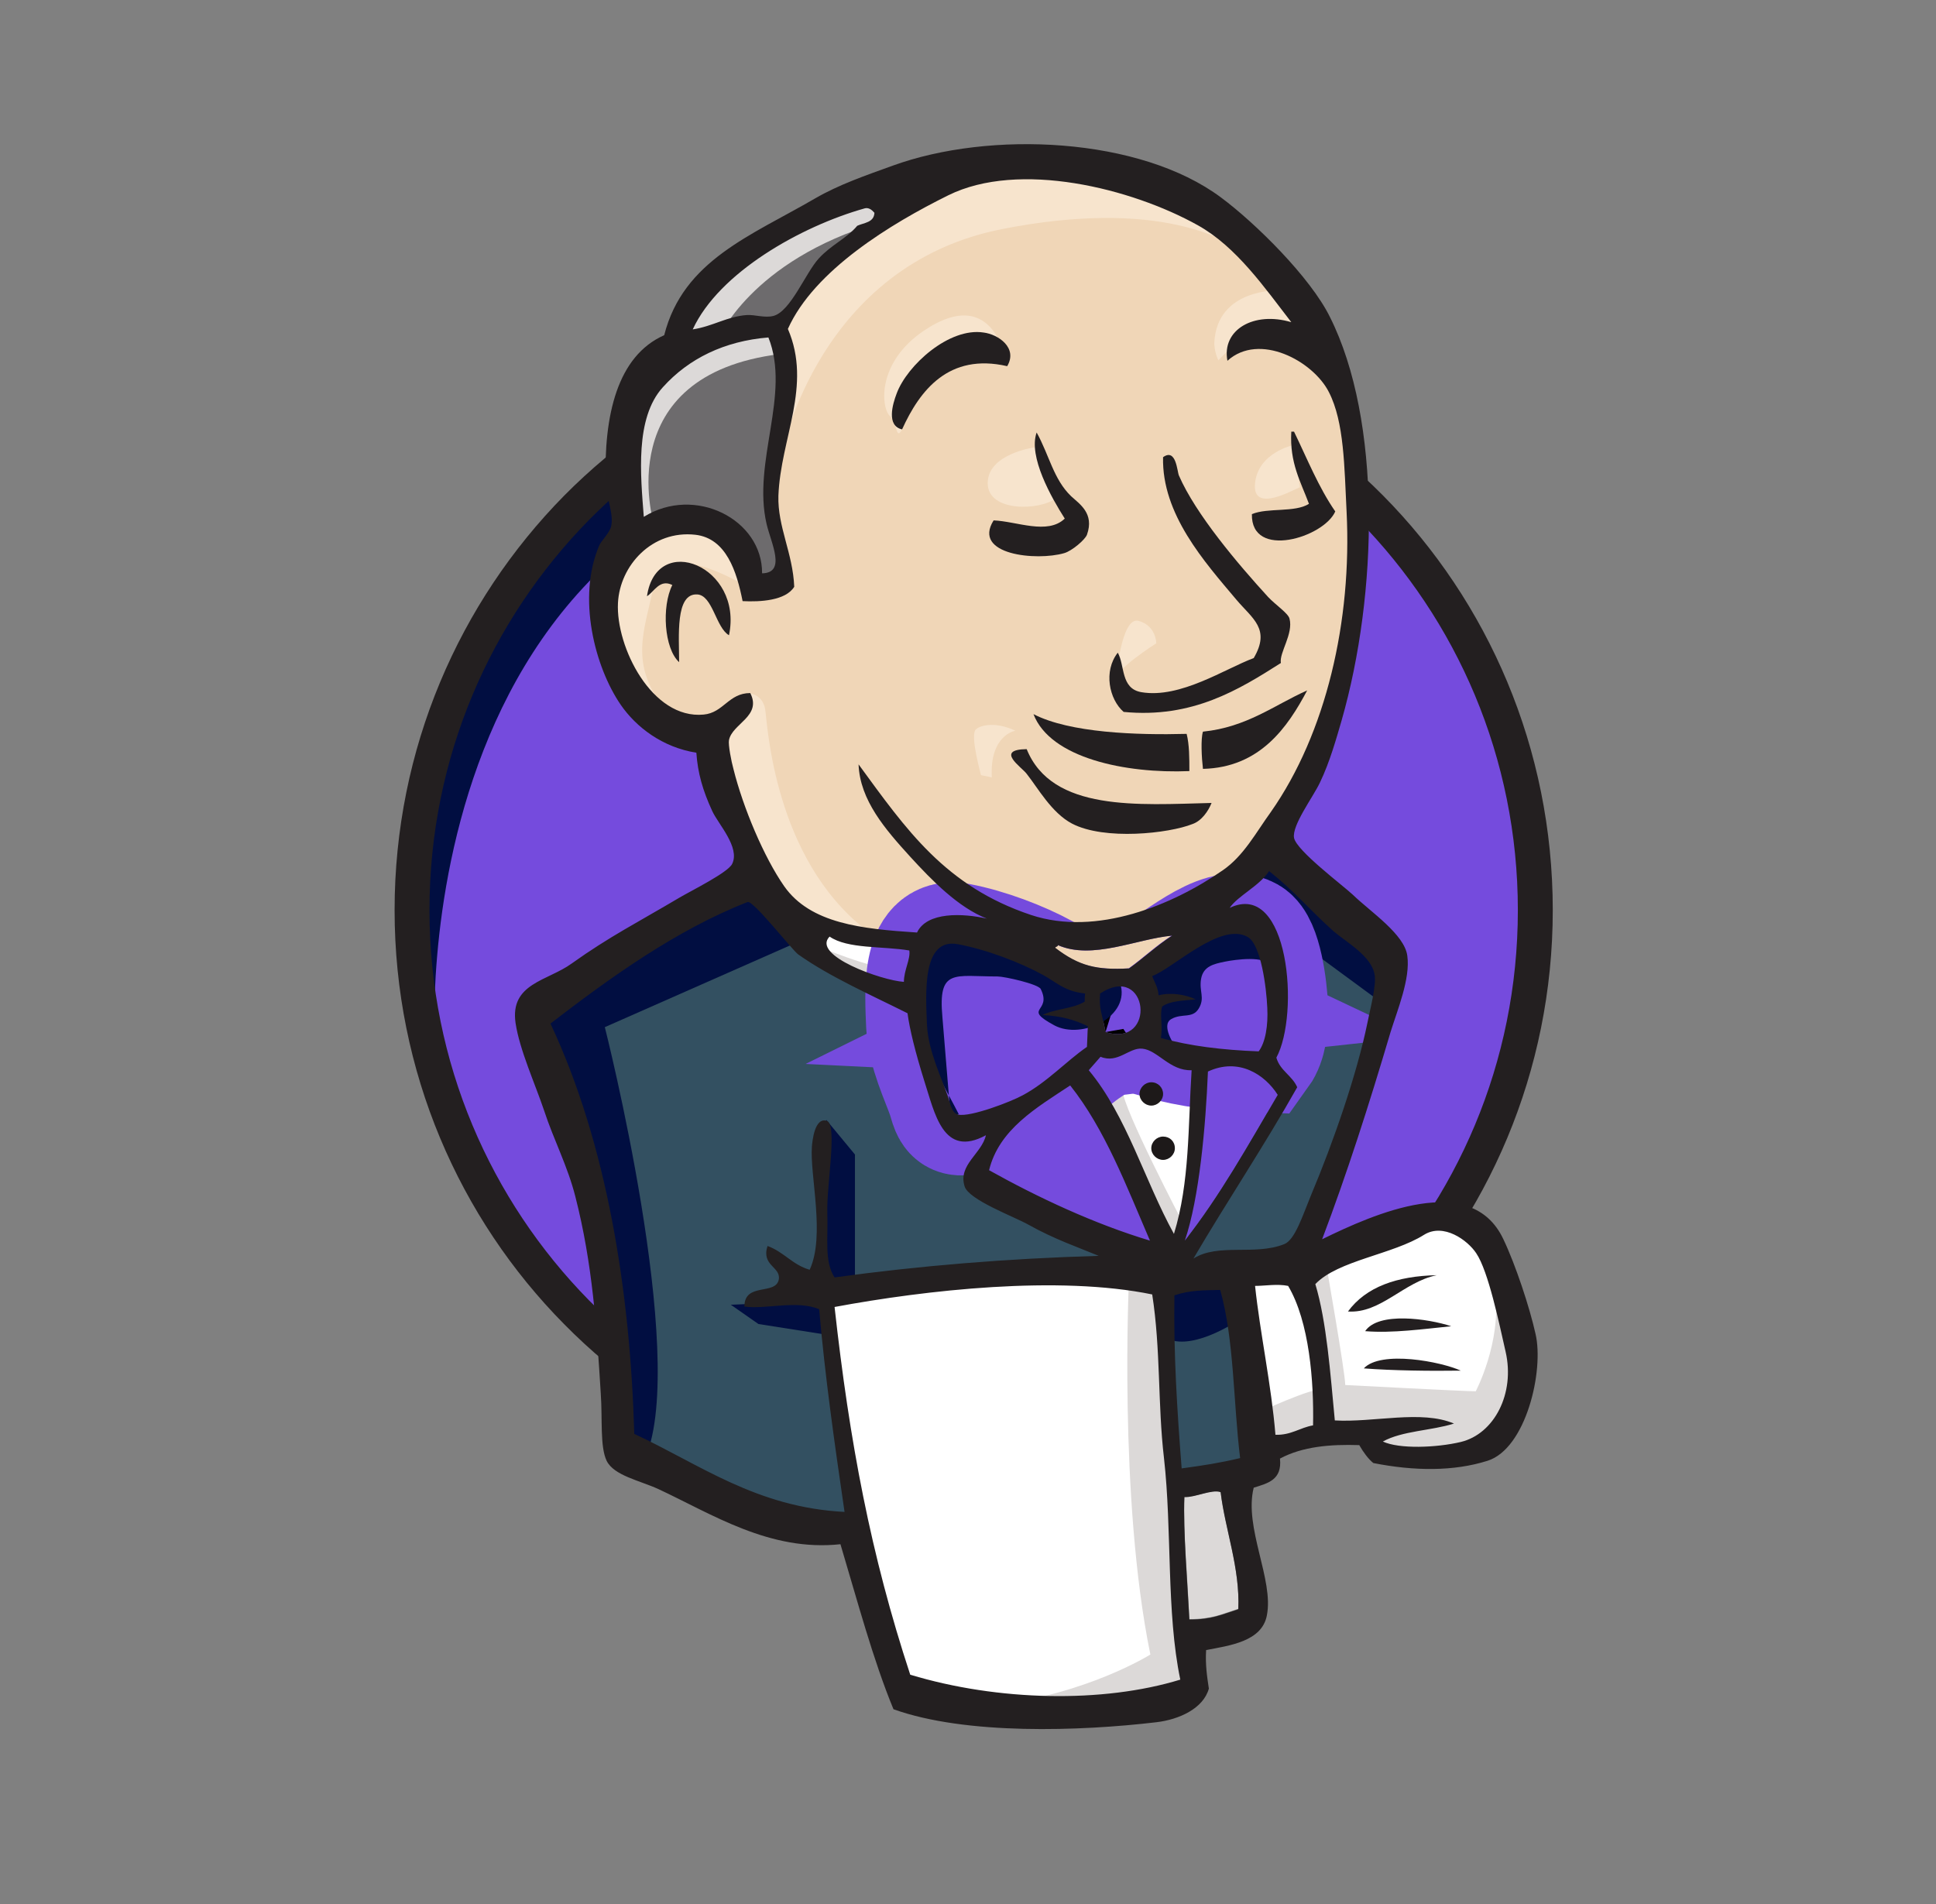 <svg width="61" height="60" viewBox="0 0 61 60" fill="none" xmlns="http://www.w3.org/2000/svg">
<rect x="0" y="0" width="61" height="60" fill="#808080" stroke="none"/>
<g clip-path="url(#clip0_3089_32519)">
<path d="M48.382 28.608C48.382 38.5 40.459 46.527 30.679 46.527C20.899 46.527 12.976 38.5 12.976 28.608C12.976 18.716 20.899 10.69 30.679 10.69C40.459 10.69 48.382 18.716 48.382 28.608Z" fill="#754BDD"/>
<path d="M13.703 33.046C13.703 33.046 12.418 14.364 29.822 13.827L28.608 11.82L19.172 14.957L16.473 18.024L14.117 22.49L12.775 27.69L13.175 31.166" fill="#010E41"/>
<path d="M18.557 16.386C15.459 19.538 13.532 23.876 13.532 28.681C13.532 33.486 15.459 37.824 18.557 40.975C21.67 44.127 25.939 46.062 30.679 46.062C35.419 46.062 39.687 44.127 42.8 40.975C45.898 37.824 47.825 33.486 47.825 28.681C47.825 23.876 45.898 19.538 42.8 16.386C39.687 13.249 35.419 11.299 30.679 11.299C25.953 11.299 21.67 13.235 18.557 16.386ZM17.772 41.724C14.474 38.389 12.433 33.768 12.433 28.681C12.433 23.593 14.474 18.973 17.772 15.623C21.07 12.288 25.639 10.211 30.679 10.211C35.718 10.211 40.287 12.288 43.585 15.623C46.883 18.958 48.925 23.579 48.925 28.681C48.925 33.768 46.883 38.389 43.585 41.724C40.287 45.073 35.718 47.136 30.679 47.136C25.639 47.136 21.07 45.073 17.772 41.724Z" fill="#231F20"/>
<path d="M38.131 28.709L35.433 29.104L31.792 29.514L29.436 29.571L27.138 29.5L25.382 28.963L23.826 27.296L22.612 23.89L22.341 23.155L20.728 22.618L19.785 21.078L19.114 18.873L19.857 16.937L21.613 16.329L23.026 16.994L23.697 18.463L24.511 18.336L24.782 17.997L24.511 16.457L24.44 14.521L24.839 11.85L24.825 10.324L26.053 8.374L28.209 6.833L31.978 5.236L36.161 5.844L39.802 8.444L41.486 11.115L42.571 13.051L42.843 17.856L42.029 21.996L40.544 25.67L39.145 27.635" fill="#F0D6B7"/>
<path d="M35.847 40.254L26.21 40.65V42.246L27.023 47.857L26.624 48.323L19.885 46.048L19.414 45.242L18.743 37.696L17.158 33.174L16.815 32.1L22.212 28.426L23.897 27.762L25.382 29.57L26.666 30.701L28.151 31.167L28.822 31.365L29.636 34.842L30.25 35.576L31.806 35.039L30.721 37.117L36.575 39.858L35.847 40.254Z" fill="#335061"/>
<path d="M19.856 16.964L21.612 16.357L23.026 17.021L23.697 18.491L24.511 18.363L24.71 17.558L24.311 16.017L24.71 12.343L24.368 10.337L25.581 8.938L28.208 6.874L27.466 5.871L23.754 7.68L22.198 8.881L21.327 10.746L19.985 12.555L19.585 14.689L19.856 16.964Z" fill="#6D6B6D"/>
<path d="M22.627 10.69C22.627 10.69 23.64 8.217 27.68 7.016C31.721 5.814 27.88 6.154 27.88 6.154L23.497 7.821L21.813 9.489L21.07 10.817L22.627 10.69Z" fill="#DCD9D8"/>
<path d="M20.599 16.499C20.599 16.499 19.185 11.821 24.582 11.157L24.382 10.352L20.67 11.214L19.585 14.69L19.856 16.965L20.599 16.499Z" fill="#DCD9D8"/>
<path d="M22.755 22.701L23.64 21.854C23.64 21.854 24.04 21.896 24.111 22.362C24.183 22.829 24.383 27.04 27.281 29.301C27.552 29.513 25.125 28.962 25.125 28.962L22.969 25.627" fill="#F7E4CD"/>
<path d="M35.162 21.43C35.162 21.43 35.319 19.41 35.876 19.565C36.433 19.721 36.433 20.272 36.433 20.272C36.433 20.272 35.09 21.12 35.162 21.43Z" fill="#F7E4CD"/>
<path d="M40.758 14.025C40.758 14.025 39.644 14.252 39.544 15.227C39.444 16.202 40.758 15.424 40.958 15.354" fill="#F7E4CD"/>
<path d="M32.606 14.096C32.606 14.096 31.121 14.293 31.121 15.226C31.121 16.159 32.806 16.088 33.277 15.693" fill="#F7E4CD"/>
<path d="M23.441 18.434C23.441 18.434 20.885 16.894 20.614 18.363C20.343 19.833 19.743 20.893 21.014 22.433L20.143 22.165L19.329 20.102L19.058 18.095L20.614 16.498L22.37 16.625L23.384 17.431L23.441 18.434Z" fill="#F7E4CD"/>
<path d="M24.654 14.224C24.654 14.224 25.796 8.345 31.592 7.215C36.361 6.282 38.873 7.413 39.816 8.487C39.816 8.487 35.561 3.484 31.521 5.01C27.48 6.551 24.511 9.349 24.582 11.143C24.697 14.224 24.654 14.224 24.654 14.224Z" fill="#F7E4CD"/>
<path d="M40.287 9.151C40.287 9.151 38.331 9.08 38.26 10.818C38.26 10.818 38.26 11.087 38.388 11.355C38.388 11.355 39.944 9.617 40.887 10.55" fill="#F7E4CD"/>
<path d="M31.735 11.538C31.735 11.538 31.393 8.881 29.108 10.422C27.624 11.425 27.766 12.824 28.023 13.093C28.295 13.361 28.223 13.898 28.423 13.531C28.623 13.163 28.566 11.962 29.308 11.623C30.037 11.284 31.264 10.916 31.735 11.538Z" fill="#F7E4CD"/>
<path d="M25.396 29.57L19.057 32.368C19.057 32.368 21.684 42.713 20.342 45.921L19.4 45.581L19.328 41.639L17.573 34.177L16.83 32.114L23.44 27.705L25.396 29.57Z" fill="#010E41"/>
<path d="M26.038 35.293L26.938 36.381V40.38H25.867C25.867 40.38 25.738 37.582 25.738 37.243C25.738 36.904 25.867 35.703 25.867 35.703" fill="#010E41"/>
<path d="M26.067 40.988L23.026 41.115L23.897 41.723L26.053 42.062" fill="#010E41"/>
<path d="M36.446 40.325L38.945 40.254L39.559 46.387L37.003 46.726L36.446 40.325Z" fill="#335061"/>
<path d="M37.117 40.324L40.886 40.126C40.886 40.126 42.443 36.254 42.443 36.056C42.443 35.858 43.785 30.446 43.785 30.446L40.743 27.308L40.13 26.771L38.516 28.368V34.572L37.117 40.324Z" fill="#335061"/>
<path d="M38.802 39.857L36.446 40.324L36.789 42.189C37.66 42.585 39.145 41.525 39.145 41.525" fill="#010E41"/>
<path d="M38.874 28.172L43.6 31.648L43.728 30.052L40.159 26.787L38.874 28.172Z" fill="#010E41"/>
<path d="M28.408 53.467L27.009 47.857L26.309 43.716L26.195 40.65L32.52 40.31H36.446L36.089 47.32L36.703 52.732L36.632 53.736L31.506 54.131L28.408 53.467Z" fill="white"/>
<path d="M35.575 40.253C35.575 40.253 35.233 47.192 36.246 52.138C36.246 52.138 34.219 53.41 31.264 53.734L36.932 53.537L37.603 53.141L36.789 42.203L36.575 39.857" fill="#DCD9D8"/>
<path d="M39.659 45.864L42.286 45.13L47.269 44.861L48.011 42.586L46.669 38.643L45.113 38.445L42.957 39.109L40.901 40.113L39.802 39.915L38.945 40.254" fill="white"/>
<path d="M39.616 44.522C39.616 44.522 41.372 43.716 41.644 43.787L40.901 40.113L41.772 39.773C41.772 39.773 42.386 43.25 42.386 43.645C42.386 43.645 46.155 43.843 46.498 43.843C46.498 43.843 47.312 42.303 47.112 40.706L47.854 42.84L47.925 44.041L46.84 45.638L45.627 45.907L43.599 45.836L42.928 44.974L40.573 45.313L39.83 45.581" fill="#DCD9D8"/>
<path d="M36.961 39.788L35.476 36.057L33.92 33.853C33.92 33.853 34.263 32.92 34.734 32.92H36.29L37.775 33.457L37.646 35.93L36.961 39.788Z" fill="white"/>
<path d="M37.26 38.515C37.26 38.515 35.376 34.912 35.376 34.375C35.376 34.375 35.718 33.569 36.189 33.767C36.66 33.965 37.674 34.502 37.674 34.502V33.23L35.376 32.764L33.819 32.962L36.446 39.123L36.989 39.194" fill="#DCD9D8"/>
<path d="M29.008 29.711L27.138 29.514L25.382 28.977V29.584L26.238 30.517L28.937 31.718" fill="white"/>
<path d="M25.996 29.91C25.996 29.91 28.081 30.772 28.766 30.574L28.837 31.38L26.953 30.984L25.811 30.179L25.996 29.91Z" fill="#DCD9D8"/>
<path d="M39.659 33.146C38.517 33.118 37.474 32.976 36.575 32.722C36.632 32.355 36.518 32.001 36.618 31.733C36.875 31.549 37.289 31.549 37.674 31.507C37.346 31.351 36.875 31.281 36.504 31.38C36.489 31.125 36.375 30.97 36.304 30.772C36.946 30.546 38.459 29.062 39.316 29.542C39.73 29.783 39.901 31.111 39.93 31.775C39.959 32.312 39.873 32.849 39.659 33.146Z" fill="#754BDD"/>
<path d="M39.659 33.146C38.517 33.118 37.474 32.976 36.575 32.722C36.632 32.355 36.518 32.001 36.618 31.733C36.875 31.549 37.289 31.549 37.674 31.507C37.346 31.351 36.875 31.281 36.504 31.38C36.489 31.125 36.375 30.97 36.304 30.772C36.946 30.546 38.459 29.062 39.316 29.542C39.73 29.783 39.901 31.111 39.93 31.775C39.959 32.312 39.873 32.849 39.659 33.146Z" fill="black" stroke="#754BDD" stroke-width="3.837"/>
<path d="M34.19 31.295C34.19 31.38 34.19 31.464 34.176 31.549C33.819 31.775 33.248 31.775 32.848 31.973C33.419 32.001 33.876 32.143 34.276 32.326C34.262 32.538 34.262 32.764 34.247 32.977C33.591 33.415 32.991 34.079 32.22 34.503C31.849 34.7 30.578 35.209 30.193 35.11C29.979 35.054 29.95 34.785 29.864 34.531C29.679 33.994 29.25 33.118 29.208 32.298C29.165 31.267 29.051 29.528 30.178 29.74C31.092 29.91 32.149 30.32 32.848 30.701C33.291 30.956 33.534 31.238 34.19 31.295Z" fill="#754BDD"/>
<path d="M34.19 31.295C34.19 31.38 34.19 31.464 34.176 31.549C33.819 31.775 33.248 31.775 32.848 31.973C33.419 32.001 33.876 32.143 34.276 32.326C34.262 32.538 34.262 32.764 34.247 32.977C33.591 33.415 32.991 34.079 32.22 34.503C31.849 34.7 30.578 35.209 30.193 35.11C29.979 35.054 29.95 34.785 29.864 34.531C29.679 33.994 29.25 33.118 29.208 32.298C29.165 31.267 29.051 29.528 30.178 29.74C31.092 29.91 32.149 30.32 32.848 30.701C33.291 30.956 33.534 31.238 34.19 31.295Z" fill="black" stroke="#754BDD" stroke-width="3.837"/>
<path d="M34.833 32.523C34.733 31.958 34.619 31.802 34.662 31.308C36.189 30.304 36.461 33.032 34.833 32.523Z" fill="#754BDD"/>
<path d="M34.833 32.523C34.733 31.958 34.619 31.802 34.662 31.308C36.189 30.304 36.461 33.032 34.833 32.523Z" fill="black" stroke="#754BDD" stroke-width="3.837"/>
<path d="M37.032 32.976C37.032 32.976 36.56 32.312 36.903 32.114C37.246 31.916 37.574 32.114 37.774 31.775C37.974 31.436 37.774 31.238 37.845 30.842C37.917 30.447 38.245 30.376 38.588 30.305C38.93 30.235 39.873 30.108 40.001 30.433L39.601 29.231L38.788 28.963L36.232 30.433L36.103 31.167V32.637" fill="#010E41"/>
<path d="M29.951 35.18C29.865 34.134 29.779 33.103 29.694 32.057C29.551 30.502 30.065 30.771 31.436 30.771C31.65 30.771 32.721 31.011 32.792 31.167C33.163 31.916 32.178 31.746 33.22 32.311C34.091 32.778 35.647 32.029 35.29 30.969C35.09 30.729 34.262 30.898 33.963 30.743C33.434 30.474 32.906 30.206 32.378 29.937C31.707 29.598 30.165 29.089 29.451 29.57C27.638 30.785 29.565 33.837 30.208 35.109" fill="#010E41"/>
<path d="M31.735 11.539C29.893 11.115 28.98 12.302 28.423 13.531C27.923 13.418 28.123 12.74 28.252 12.401C28.58 11.511 29.908 10.309 30.993 10.479C31.45 10.536 32.078 10.96 31.735 11.539Z" fill="#231F20"/>
<path d="M40.687 13.602H40.772C41.186 14.45 41.543 15.354 42.072 16.117C41.715 16.937 39.416 17.643 39.445 16.202C39.944 15.99 40.801 16.159 41.243 15.877C40.986 15.184 40.63 14.591 40.687 13.602Z" fill="#231F20"/>
<path d="M32.663 13.629C33.063 14.35 33.192 15.099 33.748 15.636C34.005 15.876 34.491 16.173 34.248 16.851C34.191 17.006 33.777 17.36 33.534 17.43C32.663 17.685 30.622 17.487 31.307 16.399C32.035 16.427 33.006 16.865 33.549 16.342C33.135 15.692 32.392 14.392 32.663 13.629Z" fill="#231F20"/>
<path d="M40.358 20.893C39.045 21.727 37.574 22.645 35.404 22.434C34.947 22.038 34.762 21.148 35.219 20.568C35.447 20.964 35.304 21.699 35.961 21.812C37.189 22.024 38.617 21.063 39.502 20.738C40.044 19.819 39.459 19.494 38.959 18.901C37.946 17.7 36.604 16.202 36.646 14.407C37.06 14.11 37.089 14.859 37.146 14.986C37.674 16.202 39.002 17.77 39.959 18.816C40.201 19.07 40.587 19.325 40.63 19.494C40.758 19.975 40.301 20.568 40.358 20.893Z" fill="#231F20"/>
<path d="M22.969 20.018C22.555 19.778 22.455 18.76 21.97 18.732C21.27 18.69 21.398 20.06 21.398 20.866C20.927 20.442 20.842 19.114 21.184 18.435C20.785 18.237 20.613 18.647 20.385 18.789C20.685 16.739 23.426 17.842 22.969 20.018Z" fill="#231F20"/>
<path d="M41.187 21.756C40.573 22.915 39.702 24.186 37.903 24.229C37.86 23.861 37.831 23.282 37.903 23.056C39.288 22.915 40.144 22.222 41.187 21.756Z" fill="#231F20"/>
<path d="M32.563 22.504C33.706 23.097 35.819 23.168 37.389 23.126C37.475 23.465 37.475 23.889 37.475 24.299C35.462 24.383 33.092 23.889 32.563 22.504Z" fill="#231F20"/>
<path d="M32.349 23.607C33.148 25.586 35.875 25.36 38.174 25.303C38.074 25.558 37.86 25.869 37.574 25.967C36.832 26.264 34.804 26.49 33.776 25.953C33.134 25.614 32.706 24.837 32.349 24.385C32.192 24.173 31.335 23.622 32.349 23.607Z" fill="#231F20"/>
<path d="M40.259 34.502C39.331 36.085 38.431 37.71 37.332 39.095C37.789 37.752 37.989 35.491 38.06 33.767C39.031 33.315 39.859 33.866 40.259 34.502Z" fill="#754BDD"/>
<path d="M45.27 40.184C44.228 40.396 43.5 41.399 42.472 41.328C43.043 40.551 44.014 40.212 45.27 40.184Z" fill="#231F20"/>
<path d="M45.726 41.793C44.87 41.878 43.87 42.019 43.014 41.948C43.428 41.327 44.998 41.553 45.726 41.793Z" fill="#231F20"/>
<path d="M46.026 43.192C45.069 43.206 43.884 43.192 42.971 43.121C43.513 42.542 45.412 42.91 46.026 43.192Z" fill="#231F20"/>
<path d="M38.459 47.009C38.602 48.196 39.073 49.397 39.016 50.697C38.488 50.867 38.188 51.022 37.474 51.022C37.431 49.92 37.274 48.224 37.317 47.164C37.66 47.193 38.173 46.924 38.459 47.009Z" fill="#DCD9D8"/>
<path d="M36.918 29.484C36.432 29.795 36.033 30.177 35.562 30.516C34.534 30.573 33.977 30.445 33.234 29.866C33.249 29.823 33.32 29.838 33.32 29.781C34.419 30.262 35.819 29.583 36.918 29.484Z" fill="#F0D6B7"/>
<path d="M31.178 36.876C31.478 35.59 32.663 34.912 33.733 34.205C34.833 35.59 35.504 37.37 36.246 39.095C34.49 38.572 32.705 37.738 31.178 36.876Z" fill="#754BDD"/>
<path d="M37.318 47.178C37.275 48.238 37.418 49.919 37.475 51.036C38.188 51.036 38.488 50.88 39.017 50.711C39.074 49.411 38.602 48.209 38.46 47.022C38.174 46.923 37.66 47.192 37.318 47.178ZM26.296 41.186C26.767 45.44 27.438 49.001 28.68 52.774C31.436 53.608 34.748 53.678 37.189 52.929C36.746 50.81 36.932 48.224 36.675 45.948C36.475 44.239 36.575 42.529 36.304 40.791C33.349 40.183 29.18 40.649 26.296 41.186ZM37.004 40.819C36.975 42.642 37.089 44.45 37.232 46.273C37.946 46.175 38.417 46.104 39.074 45.948C38.859 44.196 38.888 42.204 38.446 40.649C37.946 40.663 37.503 40.649 37.004 40.819ZM40.587 40.522C40.244 40.451 39.859 40.522 39.545 40.522C39.702 42.006 40.059 43.645 40.187 45.214C40.687 45.228 40.958 44.987 41.372 44.917C41.401 43.546 41.258 41.653 40.587 40.522ZM46.027 45.44C47.083 45.185 47.74 43.913 47.44 42.599C47.24 41.723 46.897 40.056 46.512 39.49C46.241 39.081 45.484 38.529 44.87 38.911C43.885 39.533 42.157 39.717 41.444 40.465C41.801 41.653 41.915 43.264 42.058 44.761C43.285 44.832 44.785 44.422 45.812 44.86C45.099 45.086 44.185 45.086 43.571 45.426C44.085 45.666 45.256 45.623 46.027 45.44ZM36.233 39.095C35.49 37.371 34.819 35.59 33.72 34.205C32.649 34.912 31.478 35.59 31.164 36.876C32.706 37.738 34.491 38.572 36.233 39.095ZM38.06 33.767C37.989 35.491 37.789 37.752 37.332 39.095C38.431 37.696 39.331 36.085 40.259 34.502C39.859 33.866 39.031 33.315 38.06 33.767ZM35.99 33.046C35.576 33.004 35.219 33.527 34.676 33.301C34.548 33.442 34.434 33.583 34.305 33.725C35.504 35.166 36.061 37.201 36.989 38.883C37.489 37.258 37.432 35.491 37.546 33.725C36.861 33.753 36.475 33.089 35.99 33.046ZM34.662 31.308C34.619 31.803 34.733 31.958 34.833 32.523C36.461 33.032 36.19 30.305 34.662 31.308ZM32.849 30.715C32.149 30.333 31.093 29.923 30.179 29.754C29.051 29.542 29.166 31.28 29.208 32.312C29.251 33.131 29.679 33.993 29.865 34.544C29.951 34.799 29.979 35.067 30.193 35.124C30.579 35.209 31.864 34.714 32.221 34.516C32.992 34.106 33.591 33.442 34.248 32.99C34.262 32.778 34.262 32.552 34.277 32.34C33.877 32.142 33.434 32.015 32.849 31.986C33.234 31.789 33.82 31.789 34.177 31.563C34.177 31.478 34.177 31.393 34.191 31.308C33.534 31.238 33.291 30.955 32.849 30.715ZM26.139 29.514C25.553 30.107 27.781 30.898 28.48 30.941C28.48 30.573 28.694 30.22 28.651 29.952C27.809 29.81 26.71 29.909 26.139 29.514ZM33.334 29.782C33.334 29.839 33.263 29.824 33.249 29.867C34.005 30.446 34.562 30.573 35.576 30.517C36.033 30.192 36.447 29.796 36.932 29.485C35.819 29.584 34.419 30.262 33.334 29.782ZM39.93 31.76C39.902 31.11 39.73 29.768 39.316 29.528C38.46 29.033 36.946 30.531 36.304 30.757C36.375 30.955 36.489 31.11 36.504 31.365C36.889 31.266 37.346 31.337 37.675 31.492C37.289 31.534 36.875 31.534 36.618 31.718C36.532 31.986 36.647 32.34 36.575 32.707C37.475 32.962 38.517 33.089 39.659 33.131C39.873 32.849 39.959 32.312 39.93 31.76ZM25.154 30.079C24.968 29.952 23.726 28.355 23.555 28.425C21.313 29.302 19.214 30.814 17.344 32.255C19.129 36.056 19.857 40.706 19.985 45.185C22.027 46.132 23.826 47.503 26.61 47.644C26.282 45.397 25.996 43.377 25.81 41.257C25.111 40.96 24.111 41.271 23.455 41.172C23.455 40.395 24.454 40.833 24.54 40.31C24.597 39.914 23.983 39.886 24.183 39.264C24.697 39.448 24.968 39.858 25.511 40.013C26.01 38.939 25.511 37.032 25.582 36.127C25.596 35.958 25.668 35.194 26.053 35.322C26.396 35.435 26.039 37.371 26.067 38.218C26.096 39.01 25.967 39.759 26.296 40.254C28.98 39.886 31.707 39.66 34.619 39.575C33.977 39.307 33.22 39.052 32.392 38.586C31.935 38.332 30.522 37.809 30.393 37.385C30.179 36.706 30.936 36.353 31.064 35.774C29.708 36.509 29.451 35.067 29.123 34.064C28.837 33.145 28.666 32.453 28.594 31.93C27.409 31.337 26.153 30.785 25.154 30.079ZM38.745 28.609C40.616 27.719 40.958 31.958 40.216 33.329C40.33 33.739 40.715 33.894 40.873 34.262C39.83 36.113 38.674 37.837 37.603 39.66C38.388 39.165 39.531 39.575 40.459 39.208C40.801 39.081 41.044 38.303 41.301 37.681C42.015 35.986 42.757 33.838 43.086 32.227C43.157 31.859 43.371 31.054 43.314 30.729C43.228 30.135 42.429 29.697 42.015 29.344C41.258 28.666 40.787 28.086 39.987 27.45C39.688 27.917 39.002 28.228 38.745 28.609ZM20.885 12.203C20 13.178 20.185 14.986 20.285 16.287C21.898 15.283 24.026 16.371 24.012 18.067C24.782 18.053 24.297 17.12 24.154 16.513C23.697 14.548 24.925 12.429 24.211 10.634C22.826 10.747 21.699 11.298 20.885 12.203ZM27.252 6.564C25.239 7.129 22.655 8.585 21.827 10.38C22.47 10.281 22.912 9.97 23.54 9.927C23.783 9.913 24.097 10.026 24.368 9.956C24.911 9.814 25.382 8.599 25.796 8.147C26.196 7.709 26.681 7.511 27.01 7.115C27.224 7.016 27.538 7.016 27.552 6.705C27.466 6.606 27.367 6.536 27.252 6.564ZM37.746 7.101C35.647 5.928 32.106 5.052 29.879 6.154C28.08 7.044 25.653 8.514 24.825 10.365C25.596 12.16 24.597 13.799 24.526 15.622C24.497 16.597 24.982 17.431 25.025 18.491C24.754 18.929 23.954 18.971 23.398 18.943C23.212 18.011 22.884 16.965 21.913 16.852C20.542 16.696 19.529 17.827 19.471 19C19.4 20.385 20.542 22.674 22.17 22.518C22.798 22.462 22.955 21.84 23.64 21.84C24.012 22.575 23.069 22.801 22.969 23.324C22.941 23.465 23.041 23.988 23.112 24.242C23.412 25.444 24.069 27.012 24.711 27.931C25.539 29.104 27.152 29.273 28.894 29.386C29.208 28.722 30.351 28.779 31.093 28.948C30.193 28.595 29.365 27.747 28.68 26.998C27.895 26.136 27.095 25.218 27.052 24.087C28.552 26.136 29.779 27.931 32.492 28.835C34.548 29.514 36.946 28.524 38.531 27.422C39.188 26.97 39.573 26.235 40.044 25.585C41.786 23.098 42.6 19.565 42.429 16.131C42.357 14.718 42.357 13.305 41.872 12.358C41.372 11.369 39.673 10.464 38.674 11.369C38.488 10.394 39.502 9.8 40.687 10.153C39.845 9.065 38.959 7.779 37.746 7.101ZM41.658 39.052C43.3 38.247 46.355 36.89 47.369 39.052C47.754 39.858 48.197 41.2 48.382 42.034C48.654 43.193 48.082 45.652 46.869 46.033C45.798 46.372 44.556 46.358 43.271 46.104C43.114 45.977 42.957 45.765 42.828 45.539C41.915 45.51 41.044 45.581 40.33 45.963C40.401 46.641 39.945 46.74 39.502 46.881C39.188 48.139 40.144 49.778 39.916 50.909C39.759 51.728 38.745 51.855 38.003 51.997C37.974 52.449 38.032 52.831 38.089 53.212C37.917 53.834 37.161 54.187 36.432 54.272C34.048 54.554 30.436 54.682 28.152 53.862C27.509 52.308 27.01 50.428 26.481 48.662C24.254 48.902 22.441 47.715 20.742 46.923C20.157 46.655 19.343 46.5 19.114 46.033C18.9 45.581 18.986 44.719 18.929 43.913C18.8 41.836 18.672 39.83 18.129 37.71C17.887 36.749 17.444 35.915 17.144 34.996C16.859 34.149 16.373 33.089 16.245 32.241C16.059 30.983 17.259 30.913 18.015 30.361C19.2 29.514 20.128 29.047 21.413 28.284C21.799 28.058 22.941 27.493 23.069 27.224C23.326 26.701 22.627 25.966 22.441 25.557C22.141 24.907 21.984 24.355 21.941 23.72C20.871 23.55 20.043 22.914 19.557 22.208C18.743 21.02 18.172 18.83 18.886 17.177C18.943 17.05 19.214 16.781 19.257 16.583C19.343 16.188 19.1 15.665 19.086 15.241C19.015 13.079 19.457 11.213 20.928 10.563C21.527 8.203 23.669 7.426 25.682 6.253C26.439 5.815 27.267 5.532 28.123 5.222C31.193 4.105 35.919 4.317 38.474 6.225C39.559 7.03 41.287 8.74 41.901 9.984C43.542 13.248 43.414 18.717 42.272 22.702C42.115 23.239 41.901 24.016 41.586 24.666C41.372 25.119 40.701 26.009 40.773 26.405C40.858 26.814 42.315 27.902 42.629 28.199C43.185 28.736 44.256 29.443 44.342 30.121C44.442 30.842 44.028 31.831 43.814 32.523C43.128 34.841 42.443 36.975 41.658 39.052Z" fill="#231F20"/>
<path d="M30.736 22.999C30.822 22.886 31.307 22.702 31.992 23.027C31.992 23.027 31.179 23.154 31.25 24.497L30.907 24.426C30.922 24.44 30.565 23.225 30.736 22.999Z" fill="#F7E4CD"/>
<path d="M36.647 34.473C36.647 34.671 36.475 34.84 36.276 34.84C36.076 34.84 35.904 34.671 35.904 34.473C35.904 34.275 36.076 34.105 36.276 34.105C36.49 34.105 36.647 34.275 36.647 34.473Z" fill="#1D1919"/>
<path d="M37.018 36.184C37.018 36.382 36.846 36.551 36.647 36.551C36.447 36.551 36.275 36.382 36.275 36.184C36.275 35.986 36.447 35.816 36.647 35.816C36.861 35.816 37.018 35.972 37.018 36.184Z" fill="#1D1919"/>
</g>
<defs>
<clipPath id="clip0_3089_32519">
<rect width="60" height="51" fill="white" transform="translate(0.722 4.5)"/>
</clipPath>
</defs>
</svg>
